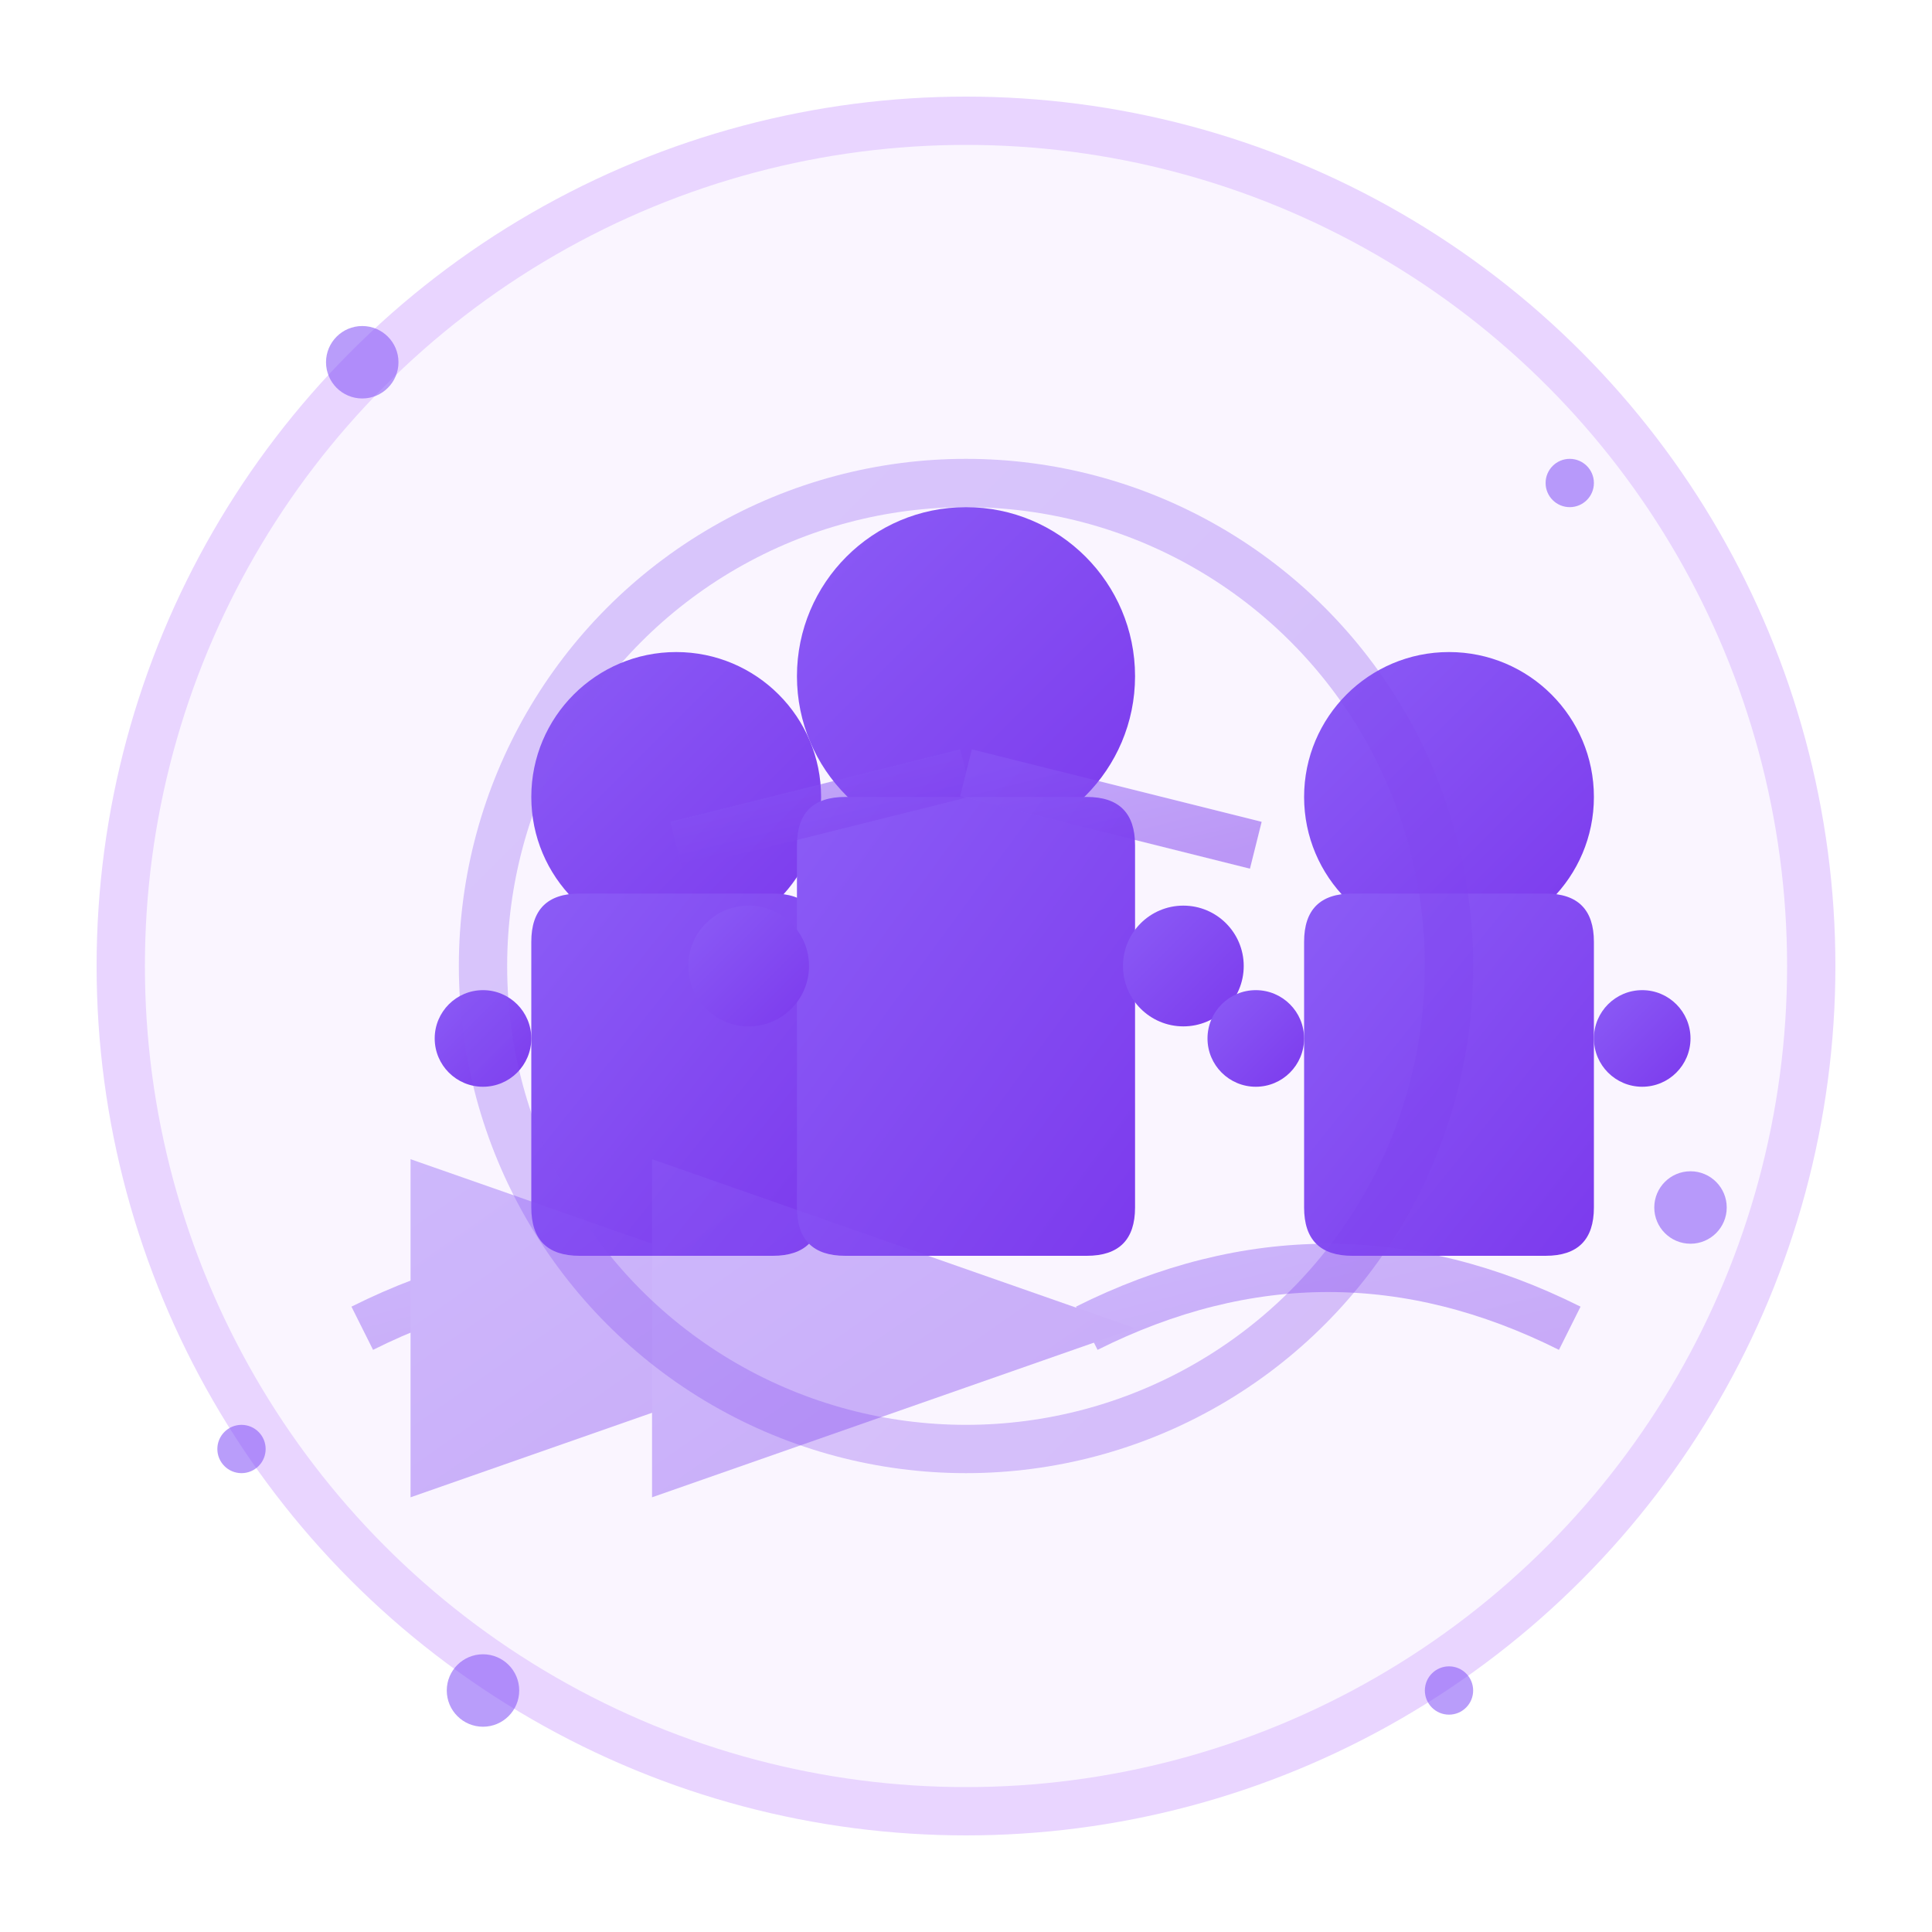 <svg width="80" height="80" viewBox="0 0 80 80" fill="none" xmlns="http://www.w3.org/2000/svg">
    <defs>
        <linearGradient id="teamGradient" x1="0%" y1="0%" x2="100%" y2="100%">
            <stop offset="0%" style="stop-color:#8b5cf6;stop-opacity:1" />
            <stop offset="100%" style="stop-color:#7c3aed;stop-opacity:1" />
        </linearGradient>
    </defs>
    
    <!-- Background circle -->
    <circle cx="40" cy="40" r="35" fill="#faf5ff" stroke="#e9d5ff" stroke-width="2"/>
    
    <!-- Person 1 (left) -->
    <g transform="translate(20, 25)">
        <!-- Head -->
        <circle cx="8" cy="8" r="6" fill="url(#teamGradient)"/>
        <!-- Body -->
        <path d="M2 14 Q2 12 4 12 L12 12 Q14 12 14 14 L14 25 Q14 27 12 27 L4 27 Q2 27 2 25 Z" 
              fill="url(#teamGradient)"/>
        <!-- Arms -->
        <circle cx="0" cy="18" r="2" fill="url(#teamGradient)"/>
        <circle cx="16" cy="18" r="2" fill="url(#teamGradient)"/>
    </g>
    
    <!-- Person 2 (center, slightly forward) -->
    <g transform="translate(32, 20)">
        <!-- Head -->
        <circle cx="8" cy="8" r="7" fill="url(#teamGradient)"/>
        <!-- Body -->
        <path d="M1 15 Q1 13 3 13 L13 13 Q15 13 15 15 L15 30 Q15 32 13 32 L3 32 Q1 32 1 30 Z" 
              fill="url(#teamGradient)"/>
        <!-- Arms -->
        <circle cx="-1" cy="20" r="2.5" fill="url(#teamGradient)"/>
        <circle cx="17" cy="20" r="2.5" fill="url(#teamGradient)"/>
    </g>
    
    <!-- Person 3 (right) -->
    <g transform="translate(52, 25)">
        <!-- Head -->
        <circle cx="8" cy="8" r="6" fill="url(#teamGradient)"/>
        <!-- Body -->
        <path d="M2 14 Q2 12 4 12 L12 12 Q14 12 14 14 L14 25 Q14 27 12 27 L4 27 Q2 27 2 25 Z" 
              fill="url(#teamGradient)"/>
        <!-- Arms -->
        <circle cx="0" cy="18" r="2" fill="url(#teamGradient)"/>
        <circle cx="16" cy="18" r="2" fill="url(#teamGradient)"/>
    </g>
    
    <!-- Unity circle behind team -->
    <circle cx="40" cy="40" r="20" stroke="url(#teamGradient)" stroke-width="2" fill="none" opacity="0.3"/>
    
    <!-- Connection lines between team members -->
    <g opacity="0.5">
        <line x1="28" y1="35" x2="40" y2="32" stroke="url(#teamGradient)" stroke-width="2"/>
        <line x1="52" y1="35" x2="40" y2="32" stroke="url(#teamGradient)" stroke-width="2"/>
        <line x1="28" y1="40" x2="52" y2="40" stroke="url(#teamGradient)" stroke-width="1.5"/>
    </g>
    
    <!-- Teamwork sparkles -->
    <g fill="#8b5cf6" opacity="0.6">
        <circle cx="15" cy="15" r="1.5"/>
        <circle cx="65" cy="20" r="1"/>
        <circle cx="70" cy="50" r="1.5"/>
        <circle cx="10" cy="60" r="1"/>
        <circle cx="20" cy="70" r="1.5"/>
        <circle cx="60" cy="70" r="1"/>
    </g>
    
    <!-- Collaboration arrows -->
    <g opacity="0.4">
        <path d="M15 55 Q25 50 35 55" stroke="url(#teamGradient)" stroke-width="2" fill="none" marker-end="url(#arrowhead)"/>
        <path d="M65 55 Q55 50 45 55" stroke="url(#teamGradient)" stroke-width="2" fill="none" marker-end="url(#arrowhead)"/>
    </g>
    
    <!-- Arrow marker definition -->
    <defs>
        <marker id="arrowhead" markerWidth="10" markerHeight="7" 
         refX="9" refY="3.5" orient="auto">
            <polygon points="0 0, 10 3.5, 0 7" fill="url(#teamGradient)" />
        </marker>
    </defs>
</svg>
